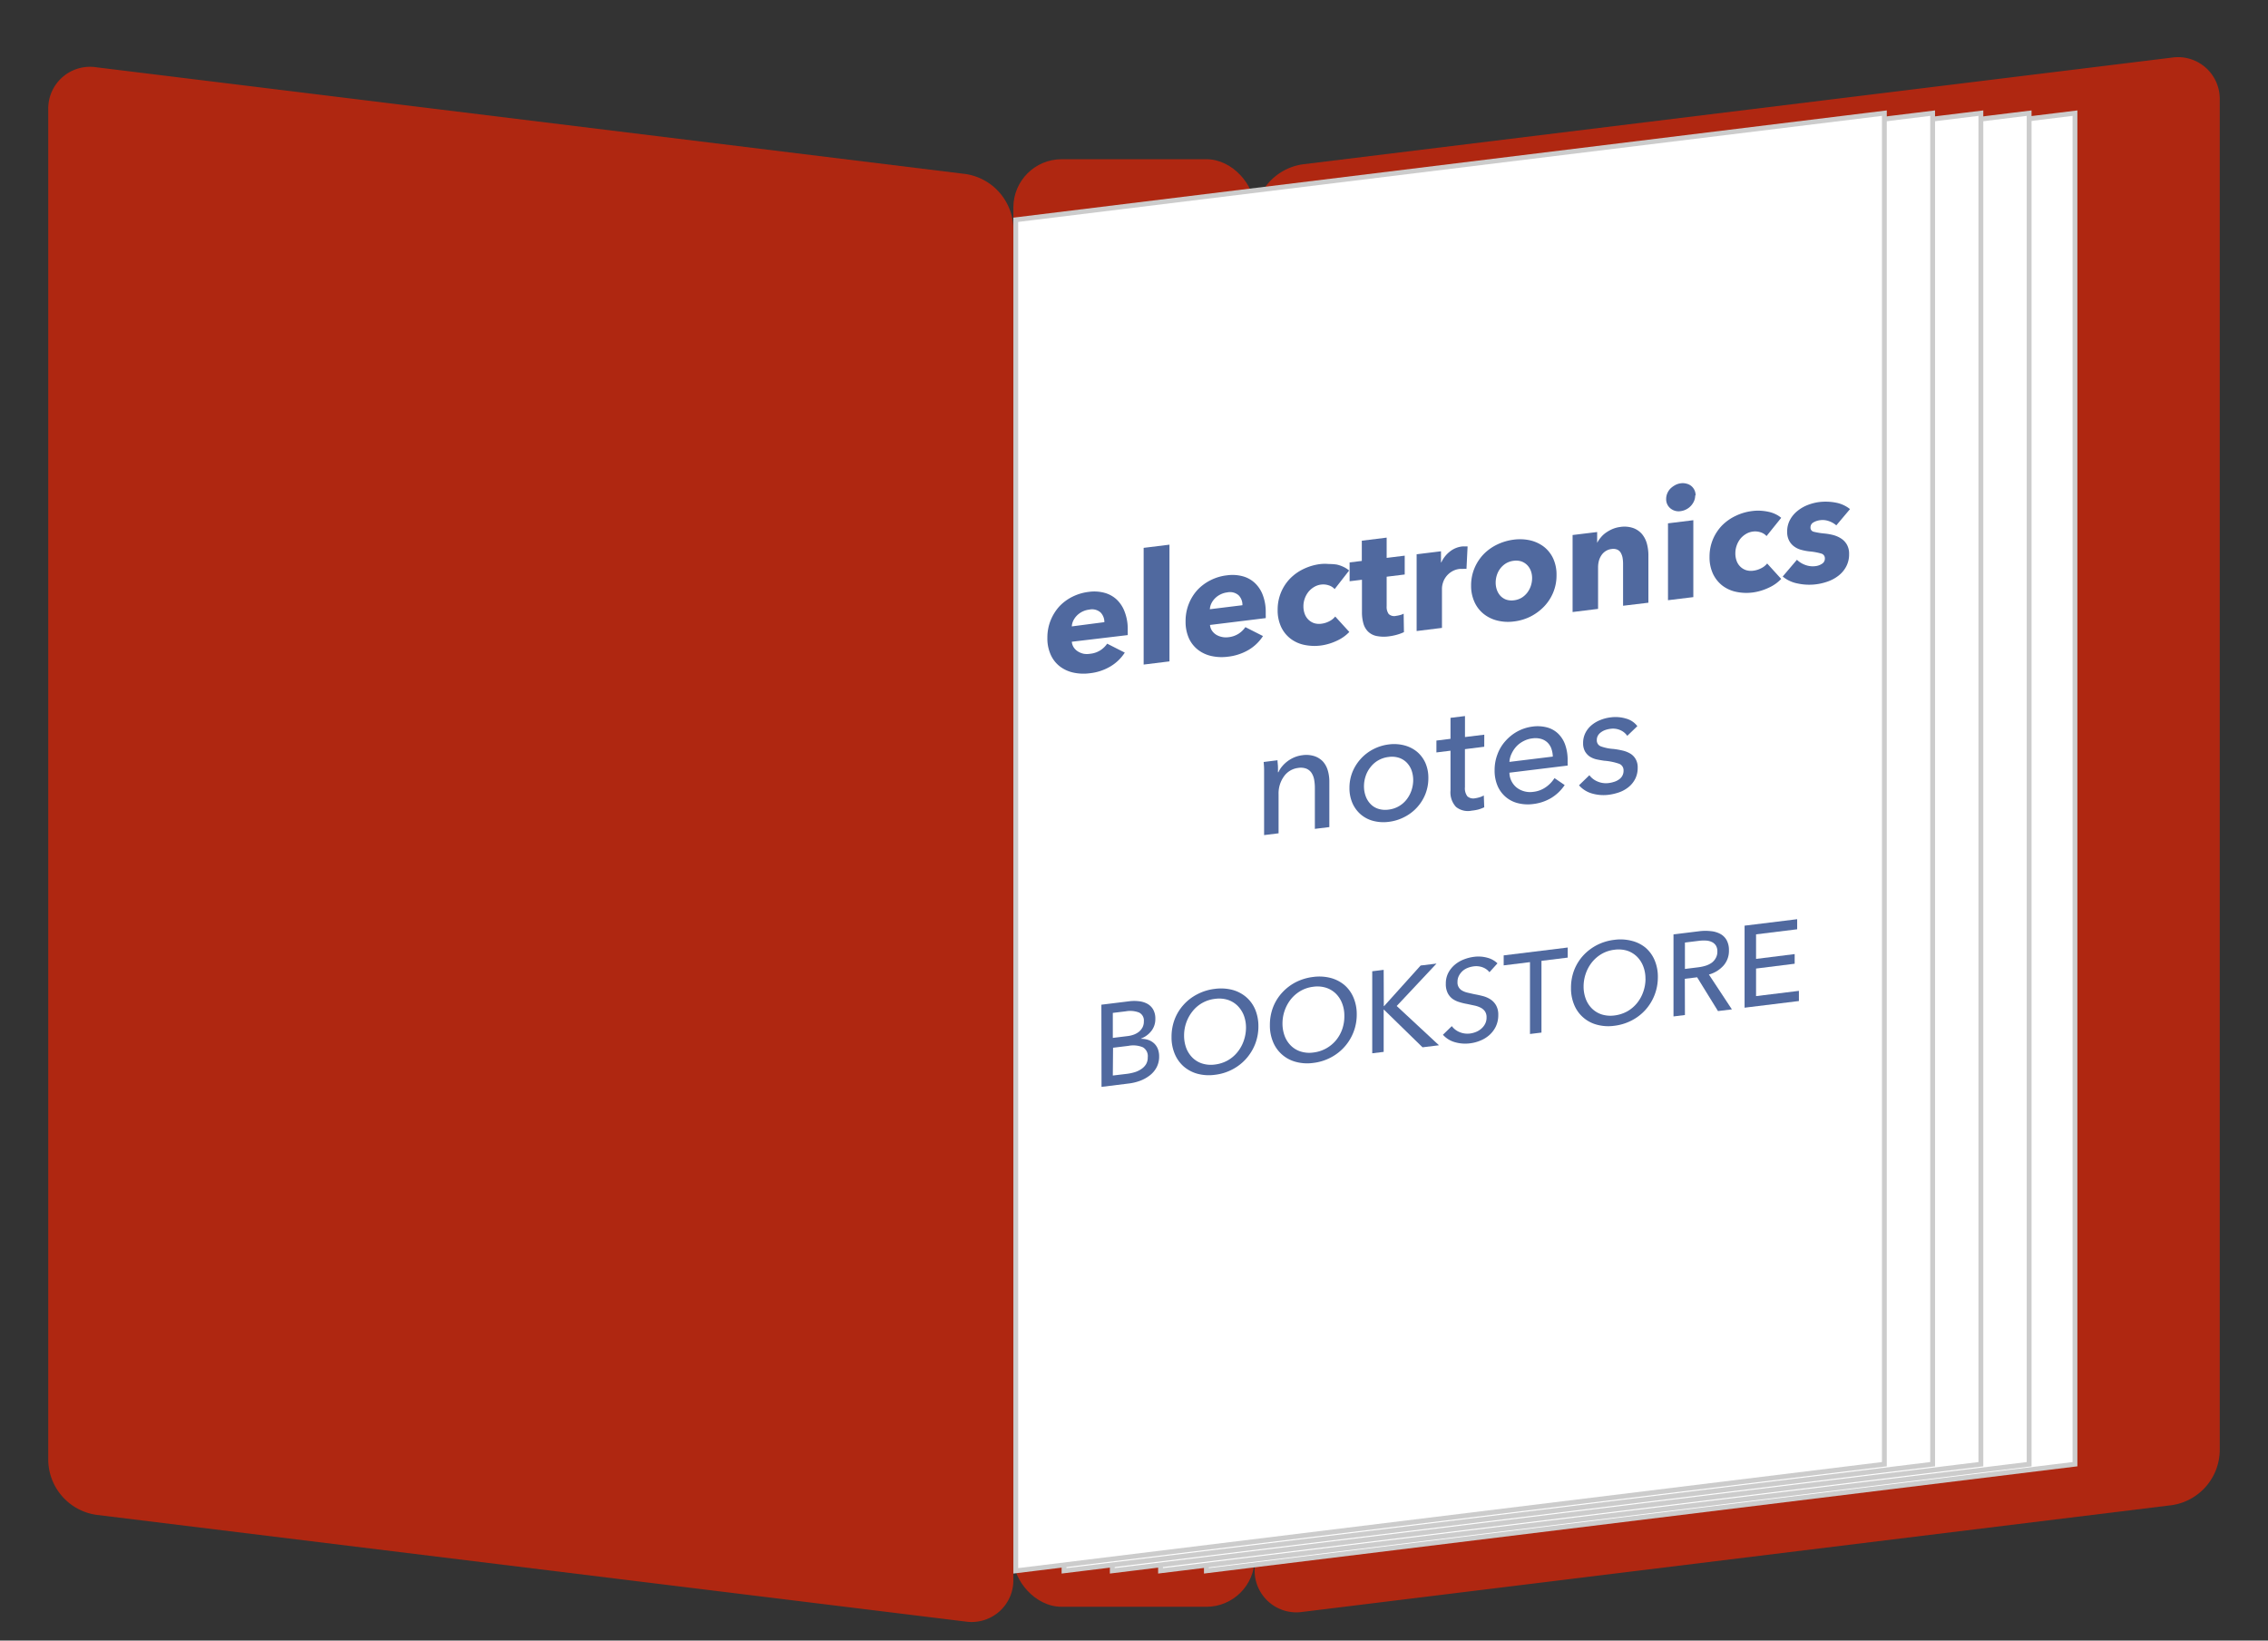 <svg xmlns="http://www.w3.org/2000/svg" viewBox="0 0 470 340" width="470" height="340"><rect x="0" y="0" width="470" height="340" fill="#333333" stroke="none"/><defs><style>.cls-1{fill:#af2711;}.cls-2{fill:#fff;stroke:#ccc;stroke-miterlimit:10;}.cls-3{fill:#50699f;}

   #page01 {
        animation-duration: 21s;
        animation-name: pageTurn1;
        animation-timing-function: ease-in-out;
        animation-iteration-count: 10;
        animation-fill-mode: none;
      }

      #page02 {
        animation-duration: 21s;
        animation-name: pageTurn2;
        animation-timing-function: ease-in-out;
        animation-iteration-count: 10;
        animation-fill-mode: forwards;
      }

      #page03 {
        animation-duration: 21s;
        animation-name: pageTurn3;
        animation-timing-function: ease-in-out;
        animation-iteration-count: 10;
        animation-fill-mode: forwards;
      } 

      #page04 {
        animation-duration: 21s;
        animation-name: pageTurn4;
        animation-timing-function: ease-in-out;
        animation-iteration-count: 10;
        animation-fill-mode: forwards;
      }

      #page05 {
        animation-duration: 21s;
        animation-name: pageTurn5;
        animation-timing-function: ease-in-out;
        animation-iteration-count: 10;
        animation-fill-mode: forwards;
      }

      @keyframes pageTurn1 {

        10% {
          transform: translateX(0) scale(1);
          filter: brightness(1);
        }
        
        15% { 
          transform: translateX(210px) scale(0,1);
          filter: brightness(1);
        }
        16% {
          filter: brightness(100);
        }

        20% {  
          transform: translateX(420px) scale(-1,1);  
          filter: brightness(100);
        }

        99% {
          transform: translateX(420px) scale(-1,1);  
          filter: brightness(100);
        }
      }

      @keyframes pageTurn2 {

        20% {
          transform: translateX(0) scale(1);
          filter: brightness(1);
        }
        
        25% { 
          transform: translateX(220px) scale(0,1);
          filter: brightness(1);
        }
        26% {
          filter: brightness(100);
        }

        30% {  
          transform: translateX(440px) scale(-1,1);  
          filter: brightness(100);
        }

        99% {
          transform: translateX(440px) scale(-1,1);  
          filter: brightness(100);
        }
      }



     @keyframes pageTurn3 {

        30% {
          transform: translateX(0) scale(1);
          filter: brightness(1);
        }
        
        35% { 
          transform: translateX(230px) scale(0,1);
          filter: brightness(1);
        }
        36% {
          filter: brightness(100);
        }

        40% {  
          transform: translateX(460px) scale(-1,1);  
          filter: brightness(100);
        }

        99% {
          transform: translateX(460px) scale(-1,1);  
          filter: brightness(100);
        }
      }

      @keyframes pageTurn4 {

        40% {
          transform: translateX(0) scale(1);
          filter: brightness(1);
        }
        
        45% { 
          transform: translateX(240px) scale(0,1);
          filter: brightness(1);
        }
        46% {
          filter: brightness(100);
        }

        50% {  
          transform: translateX(480px) scale(-1,1);  
          filter: brightness(100);
        }

        99% {
          transform: translateX(480px) scale(-1,1);  
          filter: brightness(100);
        }
      }

      @keyframes pageTurn5 {

        50% {
          transform: translateX(0) scale(1);
          filter: brightness(1);
        }
        
        55% { 
          transform: translateX(250px) scale(0,1);
          filter: brightness(1);
        }
        56% {
          filter: brightness(100);
        }

        60% {  
          transform: translateX(500px) scale(-1,1);  
          filter: brightness(100);
        }

        99% {
          transform: translateX(500px) scale(-1,1);  
          filter: brightness(100);
        }
      }</style></defs><g id="Book_cover" data-name="Book cover"><path class="cls-1" d="M260,325.28a8.65,8.65,0,0,0,9.93,8.78l180.14-22.12A11.63,11.63,0,0,0,460,300.72v-280a8.65,8.65,0,0,0-9.93-8.78L269.93,34.06A11.63,11.63,0,0,0,260,45.28Z"/><path class="cls-1" d="M10,302.72a11.63,11.63,0,0,0,9.93,11.22l180.14,22.12a8.65,8.65,0,0,0,9.93-8.78v-280a11.63,11.63,0,0,0-9.93-11.22L19.93,13.94A8.65,8.65,0,0,0,10,22.72Z"/><rect class="cls-1" x="210" y="33" width="50" height="300" rx="10"/></g><g id="Pages"><g id="page05"><polygon id="page" class="cls-2" points="250 325.55 430 303.45 430 23.45 250 45.55 250 325.55"/><path d="M289.67,139.18l-2.77.34V122.13l-6.35.78v-2.44l15.48-1.9V121l-6.36.78Z"/><path d="M308.24,130.15v.45a3.4,3.4,0,0,1,0,.45l-10.56,1.3a3.67,3.67,0,0,0,.38,1.52,3.62,3.62,0,0,0,2.3,1.85,4.24,4.24,0,0,0,1.64.1,4.93,4.93,0,0,0,2.32-.87,5.74,5.74,0,0,0,1.54-1.62l1.85,1.26a7.86,7.86,0,0,1-2.51,2.38A8.07,8.07,0,0,1,302,138a7.17,7.17,0,0,1-2.8-.16,5.58,5.58,0,0,1-2.22-1.14,5.49,5.49,0,0,1-1.45-2,6.81,6.81,0,0,1-.53-2.79,8.25,8.25,0,0,1,.51-2.91,7.66,7.66,0,0,1,1.45-2.4,8,8,0,0,1,2.19-1.71,7.72,7.72,0,0,1,2.72-.85,6.77,6.77,0,0,1,2.65.15,4.6,4.6,0,0,1,2,1.12,5.27,5.27,0,0,1,1.28,2A8.08,8.08,0,0,1,308.24,130.15Zm-2.69-.73a4.72,4.72,0,0,0-.27-1.44,2.67,2.67,0,0,0-.7-1.1,2.75,2.75,0,0,0-1.14-.66,4,4,0,0,0-1.61-.1,4.67,4.67,0,0,0-1.59.49,4.94,4.94,0,0,0-1.28,1,4.72,4.72,0,0,0-.9,1.3,4.24,4.24,0,0,0-.41,1.52Z"/><path d="M319.05,125.66a3,3,0,0,0-1.26-1,3.42,3.42,0,0,0-1.82-.24,4.88,4.88,0,0,0-.9.21,3.35,3.35,0,0,0-.8.41,2.12,2.12,0,0,0-.56.6,1.56,1.56,0,0,0-.21.82,1.15,1.15,0,0,0,.76,1.16,8.39,8.39,0,0,0,2.27.46,12.56,12.56,0,0,1,1.76.32,4.75,4.75,0,0,1,1.41.59,2.7,2.7,0,0,1,.94,1,3,3,0,0,1,.34,1.47,4.4,4.4,0,0,1-.45,2.05,4.62,4.62,0,0,1-1.19,1.47,5.39,5.39,0,0,1-1.69.95,8.89,8.89,0,0,1-2,.47,7.37,7.37,0,0,1-3-.23,4.8,4.8,0,0,1-2.39-1.5l1.87-1.82a3.58,3.58,0,0,0,1.47,1.13,3.85,3.85,0,0,0,2.06.28,5.06,5.06,0,0,0,1-.21,3.33,3.33,0,0,0,.84-.43,2.1,2.1,0,0,0,.6-.66,1.88,1.88,0,0,0,.22-.95,1.26,1.26,0,0,0-.88-1.27,11.07,11.07,0,0,0-2.59-.52,11.09,11.09,0,0,1-1.36-.24,4,4,0,0,1-1.24-.5,2.73,2.73,0,0,1-.91-.94A2.86,2.86,0,0,1,311,127a4,4,0,0,1,.43-1.89,4.56,4.56,0,0,1,1.14-1.4,5.66,5.66,0,0,1,1.59-.92,8,8,0,0,1,1.85-.47,6.91,6.91,0,0,1,2.76.22,3.94,3.94,0,0,1,2.06,1.38Z"/><path d="M330.81,123l-3.53.43v6.9a2.37,2.37,0,0,0,.45,1.66,1.6,1.6,0,0,0,1.42.34,5.11,5.11,0,0,0,.79-.17,3.68,3.68,0,0,0,.75-.32l.09,2.14a8.52,8.52,0,0,1-1,.4,7.6,7.6,0,0,1-1.19.24,3.45,3.45,0,0,1-2.87-.68,3.88,3.88,0,0,1-1-3v-7.2l-2.54.32v-2.16l2.54-.31V117.8l2.61-.32v3.81l3.53-.43Z"/><path d="M336.6,115.36a1.78,1.78,0,0,1-.51,1.26,2,2,0,0,1-1.24.63,1.49,1.49,0,0,1-1.22-.34,1.43,1.43,0,0,1-.5-1.13,1.88,1.88,0,0,1,.5-1.28,2,2,0,0,1,1.22-.64,1.59,1.59,0,0,1,1.24.34A1.44,1.44,0,0,1,336.6,115.36Zm-.42,18.11-2.63.32V120.52l2.63-.32Z"/><path d="M343.15,119.34c0,.33.07.71.09,1.12s0,.77,0,1.05h.08a4.49,4.49,0,0,1,.69-1.08,5.86,5.86,0,0,1,1-.93,5.69,5.69,0,0,1,1.23-.7,5.27,5.27,0,0,1,1.4-.37,5,5,0,0,1,2.21.16,3.78,3.78,0,0,1,1.54,1,3.91,3.91,0,0,1,.91,1.59,6.81,6.81,0,0,1,.3,2.07v8.23l-2.63.32v-7.36a9.28,9.28,0,0,0-.13-1.53,3.54,3.54,0,0,0-.46-1.23,2.16,2.16,0,0,0-.93-.78,2.85,2.85,0,0,0-1.51-.15,3.69,3.69,0,0,0-2.56,1.5,5.35,5.35,0,0,0-1,3.3v7.06l-2.64.32V122.49c0-.36,0-.81,0-1.37s-.05-1.05-.09-1.48Z"/><path d="M358.1,133a5.39,5.39,0,0,0,2.17,1.3,5.93,5.93,0,0,0,2.68.26,6.13,6.13,0,0,0,2.21-.64,4.33,4.33,0,0,0,1.44-1.22,4.51,4.51,0,0,0,.79-1.65,8.29,8.29,0,0,0,.23-2v-1.71h-.05a5.55,5.55,0,0,1-2,1.95,6.84,6.84,0,0,1-2.69.92,6.75,6.75,0,0,1-2.76-.19,5.3,5.3,0,0,1-2.11-1.2,5.38,5.38,0,0,1-1.34-2,7,7,0,0,1-.48-2.62,8,8,0,0,1,.48-2.75,7.65,7.65,0,0,1,1.34-2.36,7.4,7.4,0,0,1,2.1-1.74,7.17,7.17,0,0,1,2.75-.88,5.78,5.78,0,0,1,2.72.28,3.89,3.89,0,0,1,2.06,1.62h.06v-2.13l2.55-.31v12.6a11.09,11.09,0,0,1-.37,2.83,7,7,0,0,1-1.23,2.51,7.26,7.26,0,0,1-2.27,1.91,9.27,9.27,0,0,1-3.47,1,9.51,9.51,0,0,1-3.48-.2,7.46,7.46,0,0,1-3-1.41Zm.79-9.14a5.15,5.15,0,0,0,.29,1.73,3.63,3.63,0,0,0,2.26,2.24,4,4,0,0,0,1.86.17,5,5,0,0,0,1.85-.59,5.51,5.51,0,0,0,1.44-1.17,5.37,5.37,0,0,0,.91-1.6,5.61,5.61,0,0,0,.32-1.87,4.79,4.79,0,0,0-.32-1.76,4,4,0,0,0-.93-1.37,3.74,3.74,0,0,0-1.43-.84,4,4,0,0,0-1.84-.15,4.74,4.74,0,0,0-1.86.6,5.28,5.28,0,0,0-1.39,1.18,5.12,5.12,0,0,0-.87,1.59A6,6,0,0,0,358.89,123.9Z"/><path d="M394.9,121.58l4.53,4.12-3.67.45-2.46-2.3a10.33,10.33,0,0,1-2.53,2.5,8,8,0,0,1-3.49,1.21,8.39,8.39,0,0,1-2.46-.06,5.26,5.26,0,0,1-2.06-.83,4.23,4.23,0,0,1-1.4-1.59,5,5,0,0,1-.52-2.36,5.42,5.42,0,0,1,.38-2,6.73,6.73,0,0,1,1-1.7,8,8,0,0,1,1.44-1.41,14.74,14.74,0,0,1,1.66-1.13,9.08,9.08,0,0,1-1.63-1.89,4.26,4.26,0,0,1-.67-2.36,5.14,5.14,0,0,1,.44-2.16,5.22,5.22,0,0,1,1.17-1.64,5.85,5.85,0,0,1,1.7-1.1,6.83,6.83,0,0,1,2-.54,6.09,6.09,0,0,1,2,.05,4.2,4.2,0,0,1,1.62.68,3.69,3.69,0,0,1,1.12,1.32,4.28,4.28,0,0,1,.42,2,4.62,4.62,0,0,1-.35,1.8,6.18,6.18,0,0,1-.94,1.55,8.48,8.48,0,0,1-1.36,1.31,14.75,14.75,0,0,1-1.61,1.1l3.95,3.57,2.49-4.51,3.08-.37Zm-8.07-3.6a8,8,0,0,0-2.32,1.83,3.78,3.78,0,0,0-.87,2.54,3,3,0,0,0,.31,1.39,2.83,2.83,0,0,0,.82,1,3.15,3.15,0,0,0,1.19.54,4,4,0,0,0,1.38.07,4.85,4.85,0,0,0,2.4-.93,7.33,7.33,0,0,0,1.8-2.08Zm4.06-6.83a2.13,2.13,0,0,0-2.53-2.2,3,3,0,0,0-1.9,1,2.83,2.83,0,0,0-.75,2,2.48,2.48,0,0,0,.18.93,5.28,5.28,0,0,0,.46.88,4.88,4.88,0,0,0,.63.78c.23.23.46.44.68.62.41-.24.81-.49,1.2-.77a5.64,5.64,0,0,0,1-.91,4.37,4.37,0,0,0,.72-1.07A2.63,2.63,0,0,0,390.89,111.15Z"/><path d="M320.42,169l-2.77.34V152l-6.36.78V150.3l15.48-1.9v2.43l-6.35.79Z"/><path d="M339,160v.44a3.67,3.67,0,0,1,0,.46l-10.55,1.29a3.6,3.6,0,0,0,.38,1.53,3.41,3.41,0,0,0,.93,1.16,3.87,3.87,0,0,0,1.36.68,4.24,4.24,0,0,0,1.64.11,4.9,4.9,0,0,0,2.32-.88,5.48,5.48,0,0,0,1.54-1.62l1.85,1.26a8,8,0,0,1-2.5,2.39,8.45,8.45,0,0,1-3.21,1.06,7.38,7.38,0,0,1-2.8-.16,5.37,5.37,0,0,1-2.21-1.15,5.55,5.55,0,0,1-1.46-2,7.06,7.06,0,0,1-.53-2.8,8,8,0,0,1,.52-2.9,7.64,7.64,0,0,1,1.44-2.4,7.84,7.84,0,0,1,2.19-1.72,7.93,7.93,0,0,1,2.72-.85,6.82,6.82,0,0,1,2.66.15,4.74,4.74,0,0,1,2,1.13,5.28,5.28,0,0,1,1.27,2A8.1,8.1,0,0,1,339,160Zm-2.69-.74a4.72,4.72,0,0,0-.26-1.44,2.92,2.92,0,0,0-.7-1.1,2.78,2.78,0,0,0-1.15-.66,3.82,3.82,0,0,0-1.61-.09,4.35,4.35,0,0,0-1.58.49,4.59,4.59,0,0,0-1.29.95,5.39,5.39,0,0,0-.9,1.3,4.28,4.28,0,0,0-.4,1.52Z"/><path d="M349.79,155.48a2.93,2.93,0,0,0-1.26-1,3.42,3.42,0,0,0-1.82-.24,4.88,4.88,0,0,0-.9.21,3.08,3.08,0,0,0-.79.4,2,2,0,0,0-.56.6,1.6,1.6,0,0,0-.21.83,1.14,1.14,0,0,0,.75,1.15,8.82,8.82,0,0,0,2.27.47,12.59,12.59,0,0,1,1.76.31,4.71,4.71,0,0,1,1.42.6,2.87,2.87,0,0,1,.94,1,3,3,0,0,1,.33,1.47,4.38,4.38,0,0,1-.45,2,4.5,4.5,0,0,1-1.19,1.48,5.82,5.82,0,0,1-1.69,1,8.87,8.87,0,0,1-2,.46,7.32,7.32,0,0,1-2.95-.22,5,5,0,0,1-2.4-1.5l1.88-1.83a3.56,3.56,0,0,0,1.47,1.14,3.82,3.82,0,0,0,2.06.28,5.15,5.15,0,0,0,1-.22,3,3,0,0,0,.84-.42,2,2,0,0,0,.6-.67,1.86,1.86,0,0,0,.23-.95,1.27,1.27,0,0,0-.88-1.26,10.68,10.68,0,0,0-2.59-.52c-.45-.06-.9-.14-1.36-.24a3.74,3.74,0,0,1-1.25-.51,2.65,2.65,0,0,1-.91-.94,2.93,2.93,0,0,1-.35-1.51,3.92,3.92,0,0,1,.44-1.88,4.29,4.29,0,0,1,1.13-1.4,5.89,5.89,0,0,1,1.6-.93,7.75,7.75,0,0,1,1.84-.46,6.54,6.54,0,0,1,2.76.22,3.83,3.83,0,0,1,2.06,1.37Z"/><path d="M361.55,152.84l-3.53.43v6.9a2.39,2.39,0,0,0,.45,1.66,1.65,1.65,0,0,0,1.43.34,4.32,4.32,0,0,0,.78-.18,3.47,3.47,0,0,0,.76-.32l.08,2.15a7.17,7.17,0,0,1-1,.39,7.6,7.6,0,0,1-1.19.24,3.41,3.41,0,0,1-2.87-.68,3.89,3.89,0,0,1-1-3v-7.2l-2.55.31v-2.15l2.55-.32v-3.81l2.6-.31v3.8l3.53-.43Z"/><path d="M274.09,205.83l10.36-1.27V207l-13.13,1.61V188.81L284,187.25v2.43l-9.94,1.22v5.94l9.35-1.15v2.38l-9.35,1.15Z"/><path d="M298.51,203.3a5.86,5.86,0,0,1-2,2,6.87,6.87,0,0,1-2.71,1A6.59,6.59,0,0,1,291,206a5.28,5.28,0,0,1-2.1-1.24,5.74,5.74,0,0,1-1.34-2.08,7.3,7.3,0,0,1-.48-2.68,8.18,8.18,0,0,1,.48-2.79,7.73,7.73,0,0,1,1.36-2.39,7.31,7.31,0,0,1,2.11-1.75,7.48,7.48,0,0,1,2.72-.86,5.59,5.59,0,0,1,2.87.33,4.24,4.24,0,0,1,1.91,1.52h.09V192l2.55-.31v20l-2.64.33V203.3Zm-8.65-3.61a5.41,5.41,0,0,0,.28,1.76,3.78,3.78,0,0,0,.84,1.44,3.62,3.62,0,0,0,1.37.91,4,4,0,0,0,1.9.17,4.62,4.62,0,0,0,1.84-.62,5.35,5.35,0,0,0,1.41-1.22,5.6,5.6,0,0,0,.91-1.64,5.68,5.68,0,0,0,.32-1.86,5,5,0,0,0-.32-1.78,4.16,4.16,0,0,0-.91-1.43,3.57,3.57,0,0,0-1.41-.89,4.11,4.11,0,0,0-1.84-.17,4.69,4.69,0,0,0-1.9.63,4.9,4.9,0,0,0-1.37,1.23,5.05,5.05,0,0,0-.84,1.65A6,6,0,0,0,289.86,199.69Z"/><path d="M315.08,203.26c0-.33-.06-.71-.08-1.13s0-.76,0-1h-.05a5.11,5.11,0,0,1-1.7,2,5.47,5.47,0,0,1-2.64,1.07,5.32,5.32,0,0,1-2.23-.15,3.51,3.51,0,0,1-1.54-1,4.41,4.41,0,0,1-.9-1.62,7,7,0,0,1-.29-2.06v-8.23l2.63-.33v7.34a8.42,8.42,0,0,0,.13,1.54,3.27,3.27,0,0,0,.46,1.24,2.09,2.09,0,0,0,.92.79,3,3,0,0,0,1.52.15,3.63,3.63,0,0,0,2.57-1.51,5.3,5.3,0,0,0,1-3.3v-7l2.63-.33v10.42c0,.35,0,.81,0,1.37s.05,1.05.09,1.47Z"/><path d="M325.11,184a1.73,1.73,0,0,1-.52,1.26,2,2,0,0,1-1.23.63,1.49,1.49,0,0,1-1.22-.34,1.38,1.38,0,0,1-.5-1.13,1.83,1.83,0,0,1,.5-1.28,2,2,0,0,1,1.22-.64,1.59,1.59,0,0,1,1.23.34A1.42,1.42,0,0,1,325.11,184Zm-.42,18.11-2.63.32V189.13l2.63-.32Z"/><path d="M331.91,207.91l-2.63.32v-20l2.58-.31V190h.08a6,6,0,0,1,1.88-2,6.47,6.47,0,0,1,2.9-1,6.11,6.11,0,0,1,2.69.2,5.26,5.26,0,0,1,2.1,1.22,5.86,5.86,0,0,1,1.35,2.06,7.21,7.21,0,0,1,.48,2.67,8.3,8.3,0,0,1-.48,2.81,7.82,7.82,0,0,1-1.34,2.4,7.56,7.56,0,0,1-2.09,1.76,7.39,7.39,0,0,1-2.77.88,5.72,5.72,0,0,1-2.68-.28,4,4,0,0,1-2-1.5h-.09Zm8.74-14.45a5.64,5.64,0,0,0-.28-1.76,4,4,0,0,0-.84-1.44,3.43,3.43,0,0,0-1.39-.89,4.11,4.11,0,0,0-1.92-.16,4.57,4.57,0,0,0-1.83.62,5.08,5.08,0,0,0-1.41,1.24,5.77,5.77,0,0,0-1.24,3.51,4.81,4.81,0,0,0,.33,1.78,3.86,3.86,0,0,0,.91,1.41,3.79,3.79,0,0,0,1.41.88,3.94,3.94,0,0,0,1.83.16,4.55,4.55,0,0,0,1.92-.64,5.05,5.05,0,0,0,1.39-1.25,5.42,5.42,0,0,0,.84-1.64A6.33,6.33,0,0,0,340.65,193.46Z"/><path d="M351.22,185.93a5.12,5.12,0,0,1,2.62-1.07,4.51,4.51,0,0,1,2.42.32A3.46,3.46,0,0,1,358,187a5.69,5.69,0,0,1,1.88-2.21,5.77,5.77,0,0,1,2.63-1,4.75,4.75,0,0,1,2.21.16,3.76,3.76,0,0,1,1.54,1,4.13,4.13,0,0,1,.91,1.6,6.75,6.75,0,0,1,.3,2.06v8.23l-2.64.33v-7.37a7.34,7.34,0,0,0-.14-1.52,3.47,3.47,0,0,0-.47-1.23,2.21,2.21,0,0,0-.9-.79,2.66,2.66,0,0,0-1.43-.16,3.48,3.48,0,0,0-1.54.57,3.7,3.7,0,0,0-1.05,1.11,4.62,4.62,0,0,0-.58,1.43,6.4,6.4,0,0,0-.19,1.56v7.17l-2.63.32v-7.89a6.6,6.6,0,0,0-.14-1.41,2.54,2.54,0,0,0-.47-1,2,2,0,0,0-.87-.62,2.77,2.77,0,0,0-1.32-.11,3.47,3.47,0,0,0-2.42,1.49,5.43,5.43,0,0,0-1,3.3v7l-2.63.33V188.92c0-.36,0-.81,0-1.37s0-1.05-.08-1.47l2.49-.31c0,.33.07.71.09,1.13s0,.76,0,1h.09A5.23,5.23,0,0,1,351.22,185.93Z"/><path d="M384.27,188v.45a3.67,3.67,0,0,1,0,.46l-10.55,1.29a3.52,3.52,0,0,0,.38,1.52,3.35,3.35,0,0,0,.93,1.17,3.87,3.87,0,0,0,1.36.68,4.24,4.24,0,0,0,1.64.11,4.9,4.9,0,0,0,2.32-.88,5.48,5.48,0,0,0,1.54-1.62l1.85,1.26a8,8,0,0,1-2.5,2.39A8.51,8.51,0,0,1,378,195.9a7.38,7.38,0,0,1-2.8-.16,5.37,5.37,0,0,1-2.21-1.15,5.55,5.55,0,0,1-1.46-2,7.06,7.06,0,0,1-.53-2.8,8,8,0,0,1,.52-2.9,7.64,7.64,0,0,1,1.44-2.4,7.84,7.84,0,0,1,2.19-1.72,7.93,7.93,0,0,1,2.72-.85,6.76,6.76,0,0,1,2.65.15,4.71,4.71,0,0,1,2,1.13,5.28,5.28,0,0,1,1.27,2A8.08,8.08,0,0,1,384.27,188Zm-2.69-.73a4.72,4.72,0,0,0-.26-1.44,2.92,2.92,0,0,0-.7-1.1,2.78,2.78,0,0,0-1.15-.66,3.83,3.83,0,0,0-1.61-.09,4.53,4.53,0,0,0-1.58.48,4.82,4.82,0,0,0-1.29,1,5.12,5.12,0,0,0-.9,1.3,4.08,4.08,0,0,0-.4,1.52Z"/><path d="M390.29,180.75c0,.33.07.71.09,1.13s0,.76,0,1h.09a4.86,4.86,0,0,1,.68-1.08,5.93,5.93,0,0,1,1-.93,5.69,5.69,0,0,1,1.23-.7,5.56,5.56,0,0,1,1.4-.37A4.88,4.88,0,0,1,397,180a3.76,3.76,0,0,1,1.54,1,3.94,3.94,0,0,1,.91,1.6,6.75,6.75,0,0,1,.3,2.06v8.23l-2.64.32v-7.36a9.1,9.1,0,0,0-.12-1.52,3.51,3.51,0,0,0-.46-1.24,2.22,2.22,0,0,0-.93-.78,3,3,0,0,0-1.51-.15,3.65,3.65,0,0,0-2.56,1.51,5.31,5.31,0,0,0-1,3.3V194l-2.63.33V183.9c0-.35,0-.81,0-1.37s0-1.05-.08-1.47Z"/><path d="M410.7,180.4l-3.52.43v6.9a2.38,2.38,0,0,0,.44,1.66,1.63,1.63,0,0,0,1.43.34,5,5,0,0,0,.78-.17,3.55,3.55,0,0,0,.76-.32l.09,2.14a8.52,8.52,0,0,1-1.05.4,7.84,7.84,0,0,1-1.19.24,3.44,3.44,0,0,1-2.87-.68,3.88,3.88,0,0,1-1-3v-7.2l-2.55.32v-2.16l2.55-.31v-3.81l2.61-.32v3.81l3.52-.43Z"/></g><g id="page04"><polygon id="page-2" data-name="page" class="cls-2" points="240.5 325.55 420.5 303.45 420.5 23.45 240.5 45.55 240.5 325.55"/><path d="M269.34,177.37a10.35,10.35,0,0,1-7.56,4.51,10.66,10.66,0,0,1-4.18-.26,8.3,8.3,0,0,1-3.31-1.75,8.47,8.47,0,0,1-2.17-3,10.32,10.32,0,0,1-.78-4.11,11.51,11.51,0,0,1,.8-4.34,11.25,11.25,0,0,1,2.21-3.55,12.17,12.17,0,0,1,3.34-2.53A12.58,12.58,0,0,1,261.9,161a10.66,10.66,0,0,1,2-.05,9.31,9.31,0,0,1,2,.34,7.73,7.73,0,0,1,1.73.75,5.25,5.25,0,0,1,1.35,1.17l-2.19,1.95a4.6,4.6,0,0,0-2.05-1.42,6,6,0,0,0-2.87-.3,8.24,8.24,0,0,0-3.13,1,8.52,8.52,0,0,0-2.36,2,9,9,0,0,0-1.52,2.71,9.5,9.5,0,0,0-.53,3.14,8.87,8.87,0,0,0,.52,3.07,6.5,6.5,0,0,0,1.48,2.35,5.74,5.74,0,0,0,2.36,1.4,7.1,7.1,0,0,0,3.09.24,7.54,7.54,0,0,0,3.05-1,7,7,0,0,0,2.27-2.23Z"/><path d="M285.14,171.84a7.79,7.79,0,0,1-.55,2.9,7.91,7.91,0,0,1-1.51,2.41,8.41,8.41,0,0,1-2.29,1.74,8.26,8.26,0,0,1-2.82.86,7.17,7.17,0,0,1-2.83-.17,5.66,5.66,0,0,1-2.27-1.18,5.85,5.85,0,0,1-1.5-2,6.73,6.73,0,0,1-.54-2.76,7.61,7.61,0,0,1,.54-2.88,8.14,8.14,0,0,1,1.5-2.38,7.78,7.78,0,0,1,2.27-1.72,8.33,8.33,0,0,1,2.83-.87,7.51,7.51,0,0,1,2.82.17,6.12,6.12,0,0,1,2.29,1.16,5.56,5.56,0,0,1,1.51,2A6.63,6.63,0,0,1,285.14,171.84Zm-2.75.35a5.39,5.39,0,0,0-.29-1.77,4,4,0,0,0-.86-1.42,3.63,3.63,0,0,0-1.39-.88A4.19,4.19,0,0,0,278,168a4.64,4.64,0,0,0-1.89.62,4.69,4.69,0,0,0-1.39,1.22,5.25,5.25,0,0,0-.86,1.62,5.83,5.83,0,0,0-.3,1.85,5.16,5.16,0,0,0,.3,1.78,4,4,0,0,0,.86,1.43,3.3,3.3,0,0,0,1.39.89,4,4,0,0,0,1.89.16,4.84,4.84,0,0,0,1.9-.62,5,5,0,0,0,1.39-1.23,5.84,5.84,0,0,0,.86-1.64A6.18,6.18,0,0,0,282.39,172.19Z"/><path d="M291.15,164.5c0,.33.07.7.09,1.12s0,.77,0,1h.08a4.49,4.49,0,0,1,.69-1.08,5.89,5.89,0,0,1,1-.94,5.66,5.66,0,0,1,1.23-.69,5.27,5.27,0,0,1,1.4-.37,5,5,0,0,1,2.22.16,3.77,3.77,0,0,1,2.44,2.57,6.79,6.79,0,0,1,.3,2.06v8.24l-2.63.32v-7.36a9.18,9.18,0,0,0-.13-1.53,3.35,3.35,0,0,0-.46-1.23,2,2,0,0,0-.93-.78,2.75,2.75,0,0,0-1.51-.15,3.65,3.65,0,0,0-2.56,1.5,5.35,5.35,0,0,0-1,3.3v7.06l-2.64.32V167.64c0-.35,0-.81,0-1.36s-.05-1.05-.09-1.48Z"/><path d="M307.45,162.5c0,.33.07.7.08,1.12s0,.77,0,1h.09a4.16,4.16,0,0,1,.68-1.08,5.59,5.59,0,0,1,1-.94,5.27,5.27,0,0,1,1.23-.69,5.17,5.17,0,0,1,1.4-.37,4.9,4.9,0,0,1,2.21.16,3.76,3.76,0,0,1,1.54,1,4.13,4.13,0,0,1,.91,1.6,6.79,6.79,0,0,1,.29,2.06v8.24l-2.63.32v-7.37a9.18,9.18,0,0,0-.12-1.52,3.22,3.22,0,0,0-.47-1.23,2,2,0,0,0-.92-.78,2.77,2.77,0,0,0-1.51-.15,3.63,3.63,0,0,0-2.56,1.5,5.27,5.27,0,0,0-1,3.3v7.06l-2.63.32V165.64c0-.35,0-.81,0-1.36s0-1.05-.08-1.48Z"/><path d="M333.77,165.79v.45a3.4,3.4,0,0,1,0,.45L323.19,168a3.52,3.52,0,0,0,.37,1.53,3.56,3.56,0,0,0,.94,1.16,3.63,3.63,0,0,0,1.36.68,4.24,4.24,0,0,0,1.64.11,4.84,4.84,0,0,0,2.32-.88,5.57,5.57,0,0,0,1.54-1.61l1.85,1.25a7.8,7.8,0,0,1-2.51,2.39,8.24,8.24,0,0,1-3.2,1.06,7.38,7.38,0,0,1-2.8-.16,5.36,5.36,0,0,1-3.67-3.16,6.87,6.87,0,0,1-.53-2.79,8,8,0,0,1,.52-2.91,7.46,7.46,0,0,1,1.44-2.4,8,8,0,0,1,2.19-1.71,7.52,7.52,0,0,1,2.72-.85,6.77,6.77,0,0,1,2.65.15,4.6,4.6,0,0,1,2,1.12,5.18,5.18,0,0,1,1.28,2A8.14,8.14,0,0,1,333.77,165.79Zm-2.69-.74a4.91,4.91,0,0,0-.26-1.43,3,3,0,0,0-.7-1.11,2.77,2.77,0,0,0-1.15-.65,3.82,3.82,0,0,0-1.61-.1,4.9,4.9,0,0,0-2.87,1.44,5.12,5.12,0,0,0-.9,1.3,4.13,4.13,0,0,0-.4,1.52Z"/><path d="M346.71,161a2.68,2.68,0,0,0-1.26-.93,3.62,3.62,0,0,0-1.8-.21,4.51,4.51,0,0,0-1.83.61,5.13,5.13,0,0,0-1.36,1.22,5.39,5.39,0,0,0-.85,1.63,5.89,5.89,0,0,0-.3,1.86,5.2,5.2,0,0,0,.3,1.78,3.82,3.82,0,0,0,.85,1.42,3.47,3.47,0,0,0,1.37.89,4,4,0,0,0,1.85.16,4.62,4.62,0,0,0,1.84-.62,4.32,4.32,0,0,0,1.35-1.23l1.77,1.38a6.89,6.89,0,0,1-2.1,1.79,7.86,7.86,0,0,1-2.86.89,7.4,7.4,0,0,1-2.84-.15,5.71,5.71,0,0,1-2.25-1.14,5.42,5.42,0,0,1-1.5-2,6.79,6.79,0,0,1-.55-2.82,8,8,0,0,1,.53-2.92,7.71,7.71,0,0,1,3.74-4.1,8.4,8.4,0,0,1,2.82-.85,7.08,7.08,0,0,1,2.78.22,4.3,4.3,0,0,1,2.2,1.35Z"/><path d="M357.74,158.48l-3.53.43v6.9a2.37,2.37,0,0,0,.45,1.66,1.65,1.65,0,0,0,1.43.34,4.32,4.32,0,0,0,.78-.18,3.2,3.2,0,0,0,.75-.32l.09,2.15a7.17,7.17,0,0,1-1,.39,7.6,7.6,0,0,1-1.19.24,3.41,3.41,0,0,1-2.87-.68,3.89,3.89,0,0,1-1-3v-7.2l-2.55.31v-2.15l2.55-.32v-3.8l2.6-.32v3.8l3.53-.43Z"/><path d="M363.53,150.82a1.78,1.78,0,0,1-.51,1.27,2,2,0,0,1-1.24.63,1.53,1.53,0,0,1-1.22-.34,1.44,1.44,0,0,1-.5-1.13,1.86,1.86,0,0,1,.5-1.28,1.93,1.93,0,0,1,1.22-.64,1.54,1.54,0,0,1,1.24.34A1.42,1.42,0,0,1,363.53,150.82Zm-.42,18.11-2.63.33V156l2.63-.32Z"/><path d="M374,167.6l-2.86.35-5.4-12.61,2.91-.35,3.89,10h.06L376.47,154l2.8-.34Z"/><path d="M384.9,148.2a1.73,1.73,0,0,1-.52,1.26,1.94,1.94,0,0,1-1.23.63,1.49,1.49,0,0,1-1.22-.34,1.39,1.39,0,0,1-.51-1.13,1.84,1.84,0,0,1,.51-1.28,1.89,1.89,0,0,1,1.22-.63,1.55,1.55,0,0,1,1.23.33A1.42,1.42,0,0,1,384.9,148.2Zm-.42,18.11-2.63.32V153.36l2.63-.32Z"/><path d="M395.56,153.83l-3.52.44v6.89a2.43,2.43,0,0,0,.44,1.66,1.63,1.63,0,0,0,1.43.34,4.33,4.33,0,0,0,.79-.17,3.68,3.68,0,0,0,.75-.32l.09,2.14a8.52,8.52,0,0,1-1.05.4,7.84,7.84,0,0,1-1.19.24,3.45,3.45,0,0,1-2.87-.68,3.88,3.88,0,0,1-1-3v-7.2l-2.55.32v-2.16l2.55-.31v-3.81l2.61-.32v3.81l3.52-.43Z"/><path d="M403.32,161.14h.06l3.67-10.86,2.79-.35-6.44,17.2a11.81,11.81,0,0,1-.72,1.59,5.24,5.24,0,0,1-.93,1.23,4.61,4.61,0,0,1-1.24.87,5.41,5.41,0,0,1-1.7.46,7.91,7.91,0,0,1-.85.06,6.55,6.55,0,0,1-.88,0l.25-2.36a3.64,3.64,0,0,0,1.31.06,2.17,2.17,0,0,0,1.54-.76,6.42,6.42,0,0,0,.93-1.75l.84-2.32-5.69-12.57,2.94-.36Z"/></g><g id="page03"><polygon id="page-3" data-name="page" class="cls-2" points="230.5 325.55 410.5 303.45 410.5 23.45 230.5 45.55 230.5 325.55"/><path d="M254.19,181.08l-3.52.43,9.83-23.86,2.88-.36,9.72,21.47-3.58.44-2.3-5.29-10.76,1.32Zm3.39-8.77,8.48-1-4.22-10.11Z"/><path d="M278.58,162.92c0,.37.07.8.09,1.28s0,.88,0,1.2l.1,0a5.29,5.29,0,0,1,.78-1.23,7.26,7.26,0,0,1,1.14-1.07,6.91,6.91,0,0,1,1.41-.79,6.19,6.19,0,0,1,1.6-.42,5.71,5.71,0,0,1,2.53.18,4.4,4.4,0,0,1,1.76,1.12,4.6,4.6,0,0,1,1,1.82,8.06,8.06,0,0,1,.33,2.36v9.41l-3,.37v-8.42a9.58,9.58,0,0,0-.14-1.74,3.77,3.77,0,0,0-.53-1.41,2.41,2.41,0,0,0-1-.89,3.24,3.24,0,0,0-1.73-.18,4.2,4.2,0,0,0-2.93,1.72,6.06,6.06,0,0,0-1.14,3.77v8.07l-3,.37V166.51c0-.4,0-.92,0-1.56s-.05-1.2-.09-1.68Z"/><path d="M301.9,162.52l-4,.49v7.88a2.72,2.72,0,0,0,.51,1.9,1.88,1.88,0,0,0,1.64.39,4.84,4.84,0,0,0,.89-.2,4.3,4.3,0,0,0,.87-.37l.09,2.45a6.51,6.51,0,0,1-1.2.45,7.63,7.63,0,0,1-1.36.28A3.9,3.9,0,0,1,296,175a4.42,4.42,0,0,1-1.13-3.41v-8.22l-2.92.35v-2.46l2.92-.36v-4.35l3-.36v4.35l4-.5Z"/><path d="M319.18,165.39v.51a4.36,4.36,0,0,1,0,.51l-12.06,1.49a4.06,4.06,0,0,0,.43,1.74,4,4,0,0,0,1.07,1.33,4.28,4.28,0,0,0,1.55.78,4.88,4.88,0,0,0,1.88.12,5.67,5.67,0,0,0,2.65-1,6.54,6.54,0,0,0,1.76-1.85l2.11,1.44a9,9,0,0,1-2.86,2.72,9.26,9.26,0,0,1-3.66,1.21,8.23,8.23,0,0,1-3.2-.18,6.28,6.28,0,0,1-2.53-1.3,6.37,6.37,0,0,1-1.67-2.31,8,8,0,0,1-.6-3.19,9.18,9.18,0,0,1,.59-3.32,8.58,8.58,0,0,1,1.65-2.75,9,9,0,0,1,2.5-2,8.77,8.77,0,0,1,3.11-1,7.92,7.92,0,0,1,3,.17,5.36,5.36,0,0,1,2.31,1.29,5.94,5.94,0,0,1,1.46,2.3A9.34,9.34,0,0,1,319.18,165.39Zm-3.07-.84a5.43,5.43,0,0,0-.3-1.65,3.28,3.28,0,0,0-.8-1.26,3.2,3.2,0,0,0-1.31-.75,4.56,4.56,0,0,0-1.84-.11,5.54,5.54,0,0,0-3.28,1.65,5.74,5.74,0,0,0-1,1.49,4.78,4.78,0,0,0-.46,1.74Z"/><path d="M326.06,157.09c.05.37.08.8.1,1.28s0,.88,0,1.2l.1,0a5.09,5.09,0,0,1,.78-1.23,6.84,6.84,0,0,1,1.14-1.07,6,6,0,0,1,1.41-.79,5.81,5.81,0,0,1,1.6-.42,5.65,5.65,0,0,1,2.52.18,4.42,4.42,0,0,1,1.76,1.11,4.59,4.59,0,0,1,1,1.83,7.69,7.69,0,0,1,.34,2.36v9.41l-3,.36v-8.41a10.57,10.57,0,0,0-.14-1.74,3.7,3.7,0,0,0-.53-1.41,2.46,2.46,0,0,0-1.06-.9,3.3,3.3,0,0,0-1.72-.17,4.2,4.2,0,0,0-2.93,1.72,6.06,6.06,0,0,0-1.14,3.77v8.07l-3,.37V160.68q0-.6,0-1.56t-.09-1.68Z"/><path d="M344.69,154.8c0,.38.07.81.09,1.28s0,.88,0,1.2h.09a5.13,5.13,0,0,1,.79-1.23,6.75,6.75,0,0,1,1.13-1.07,6.51,6.51,0,0,1,1.41-.8,6.19,6.19,0,0,1,1.6-.42,5.56,5.56,0,0,1,2.53.19,4.28,4.28,0,0,1,1.76,1.11,4.6,4.6,0,0,1,1,1.82,8.06,8.06,0,0,1,.33,2.36v9.41l-3,.37v-8.42a9.56,9.56,0,0,0-.15-1.74,3.66,3.66,0,0,0-.53-1.41,2.35,2.35,0,0,0-1.05-.89,3.25,3.25,0,0,0-1.73-.17,4.17,4.17,0,0,0-2.93,1.72,6,6,0,0,0-1.13,3.77v8.06l-3,.37V158.4c0-.41,0-.93,0-1.57s-.06-1.2-.1-1.68Z"/><path d="M370,157a2.68,2.68,0,0,0-1-2.39,3.91,3.91,0,0,0-2.72-.48,6.52,6.52,0,0,0-2.42.8,7.18,7.18,0,0,0-1.9,1.49l-1.6-1.72a9.5,9.5,0,0,1,2.73-2,10.55,10.55,0,0,1,3.48-1,7.45,7.45,0,0,1,2.83.11,4.62,4.62,0,0,1,2,1,4.49,4.49,0,0,1,1.15,1.75,6.71,6.71,0,0,1,.38,2.29v6.62c0,.51,0,1,0,1.61a7.14,7.14,0,0,0,.18,1.37l-2.72.34a8.67,8.67,0,0,1-.26-2.15l-.1,0a6.72,6.72,0,0,1-5.08,3.18,7.89,7.89,0,0,1-1.88,0,4.73,4.73,0,0,1-1.77-.57A3.59,3.59,0,0,1,360,166a4,4,0,0,1-.53-2.15,4.32,4.32,0,0,1,.93-2.85,7,7,0,0,1,2.43-1.83,15.15,15.15,0,0,1,3.39-1.11c1.26-.26,2.53-.47,3.81-.62Zm-.73,2.68c-.75.09-1.52.22-2.32.38a11.64,11.64,0,0,0-2.18.66,4.8,4.8,0,0,0-1.62,1.06,2.23,2.23,0,0,0-.64,1.61,1.82,1.82,0,0,0,1,1.74,2.79,2.79,0,0,0,1,.28,6.06,6.06,0,0,0,1.12,0,4.74,4.74,0,0,0,3.25-1.66,5.18,5.18,0,0,0,1.13-3.33v-.8Z"/><path d="M386.13,153.55a3.25,3.25,0,0,0-1.44-1.18,3.86,3.86,0,0,0-2.08-.28,6.39,6.39,0,0,0-1,.24,3.41,3.41,0,0,0-.91.47,2.29,2.29,0,0,0-.64.68,1.8,1.8,0,0,0-.24.94,1.32,1.32,0,0,0,.86,1.32,9.56,9.56,0,0,0,2.6.53,14.43,14.43,0,0,1,2,.36,5.68,5.68,0,0,1,1.62.68,3.24,3.24,0,0,1,1.07,1.14,3.37,3.37,0,0,1,.39,1.68,5,5,0,0,1-.52,2.33,5.21,5.21,0,0,1-1.36,1.69,6.52,6.52,0,0,1-1.93,1.09,11.58,11.58,0,0,1-2.24.53,8.55,8.55,0,0,1-3.38-.26,5.65,5.65,0,0,1-2.74-1.71l2.15-2.09A4,4,0,0,0,380,163a4.49,4.49,0,0,0,2.35.32,6,6,0,0,0,1.11-.25,3.42,3.42,0,0,0,1-.49,2.35,2.35,0,0,0,.69-.75,2.17,2.17,0,0,0,.26-1.09,1.44,1.44,0,0,0-1-1.45,12.9,12.9,0,0,0-3-.59c-.51-.07-1-.16-1.55-.27a4.88,4.88,0,0,1-1.43-.58,3.33,3.33,0,0,1-1-1.07,3.43,3.43,0,0,1-.39-1.73,4.58,4.58,0,0,1,.49-2.16,5.06,5.06,0,0,1,1.3-1.6,6.42,6.42,0,0,1,1.82-1.05,8.61,8.61,0,0,1,2.11-.54,7.73,7.73,0,0,1,3.15.26,4.37,4.37,0,0,1,2.36,1.57Z"/></g><g id="page02"><polygon id="page-4" data-name="page" class="cls-2" points="220.5 325.55 400.5 303.45 400.5 23.45 220.5 45.55 220.5 325.55"/><path d="M249.33,157.37a10.64,10.64,0,0,1-3.05,3,11.48,11.48,0,0,1-8.7,1.29,8.19,8.19,0,0,1-3.3-1.75,8.28,8.28,0,0,1-2.17-3,10.4,10.4,0,0,1-.79-4.12,11.71,11.71,0,0,1,.8-4.34,11.37,11.37,0,0,1,2.21-3.55,12,12,0,0,1,3.35-2.52,12.38,12.38,0,0,1,4.2-1.28,10.66,10.66,0,0,1,2-.05,9.73,9.73,0,0,1,2,.34,7.22,7.22,0,0,1,1.74.76,5,5,0,0,1,1.34,1.16l-2.18,1.95a4.62,4.62,0,0,0-2.06-1.41,6,6,0,0,0-2.87-.31,8.14,8.14,0,0,0-3.12,1,8.56,8.56,0,0,0-2.37,2,8.93,8.93,0,0,0-1.51,2.72,9.4,9.4,0,0,0-.53,3.13,8.64,8.64,0,0,0,.52,3.07,6.37,6.37,0,0,0,1.48,2.35,5.83,5.83,0,0,0,2.35,1.41,7.32,7.32,0,0,0,3.1.23,7.43,7.43,0,0,0,3-1,7.14,7.14,0,0,0,2.27-2.24Z"/><path d="M264.42,151.93a7.79,7.79,0,0,1-.54,2.9,8,8,0,0,1-3.8,4.14,8.33,8.33,0,0,1-2.83.87,7.36,7.36,0,0,1-2.83-.17,5.63,5.63,0,0,1-3.76-3.22,6.64,6.64,0,0,1-.55-2.76,7.42,7.42,0,0,1,.55-2.88,7.79,7.79,0,0,1,1.5-2.39,8.2,8.2,0,0,1,5.09-2.58,7.17,7.17,0,0,1,2.83.17,5.87,5.87,0,0,1,2.28,1.16,5.64,5.64,0,0,1,1.52,2A6.68,6.68,0,0,1,264.42,151.93Zm-2.74.35a5.24,5.24,0,0,0-.3-1.78,3.86,3.86,0,0,0-.85-1.41,3.49,3.49,0,0,0-1.4-.88,4.14,4.14,0,0,0-1.89-.16,4.85,4.85,0,0,0-1.9.63,4.92,4.92,0,0,0-1.39,1.21,5.39,5.39,0,0,0-.85,1.63,5.83,5.83,0,0,0-.3,1.85,5.2,5.2,0,0,0,.3,1.78,4,4,0,0,0,.85,1.43,3.43,3.43,0,0,0,1.39.89,4.19,4.19,0,0,0,1.9.16,5,5,0,0,0,1.89-.62,4.77,4.77,0,0,0,1.4-1.24,5.44,5.44,0,0,0,.85-1.64A5.78,5.78,0,0,0,261.68,152.28Z"/><path d="M271.55,144.83a5.12,5.12,0,0,1,2.61-1.07,4.53,4.53,0,0,1,2.43.32,3.49,3.49,0,0,1,1.69,1.84,5.62,5.62,0,0,1,1.88-2.21,5.9,5.9,0,0,1,2.63-1,4.89,4.89,0,0,1,2.21.17,3.66,3.66,0,0,1,1.54,1,4.09,4.09,0,0,1,.91,1.59,6.82,6.82,0,0,1,.29,2.07v8.23l-2.63.32v-7.36a7.34,7.34,0,0,0-.14-1.52,3.4,3.4,0,0,0-.47-1.23,2.21,2.21,0,0,0-.9-.79,2.57,2.57,0,0,0-1.43-.16,3.21,3.21,0,0,0-1.54.57,3.7,3.7,0,0,0-1.05,1.11,4.9,4.9,0,0,0-.59,1.43,6.92,6.92,0,0,0-.18,1.56v7.17l-2.63.32v-7.9a6.73,6.73,0,0,0-.14-1.41,2.44,2.44,0,0,0-.48-1,2,2,0,0,0-.86-.63,2.92,2.92,0,0,0-1.32-.1,3.47,3.47,0,0,0-2.42,1.49,5.35,5.35,0,0,0-1,3.29v7.06l-2.63.32V147.82c0-.36,0-.81,0-1.37s0-1-.08-1.48l2.49-.3c0,.33.07.71.08,1.12s0,.77,0,1.05h.09A5.23,5.23,0,0,1,271.55,144.83Z"/><path d="M294.13,161.67l-2.63.32V142l2.57-.32v2.07h.09a5.79,5.79,0,0,1,1.88-2,6.55,6.55,0,0,1,2.89-1,6.45,6.45,0,0,1,2.7.2,5.29,5.29,0,0,1,2.09,1.23,5.66,5.66,0,0,1,1.36,2.06,7.41,7.41,0,0,1,.47,2.67,8.48,8.48,0,0,1-.47,2.8,8.21,8.21,0,0,1-1.34,2.41,7.43,7.43,0,0,1-2.1,1.75,7.35,7.35,0,0,1-2.76.89,5.71,5.71,0,0,1-2.68-.29,4.1,4.1,0,0,1-2-1.49h-.08Zm8.73-14.46a5.41,5.41,0,0,0-.28-1.76,3.74,3.74,0,0,0-.84-1.43,3.35,3.35,0,0,0-1.38-.9,4.26,4.26,0,0,0-1.92-.15,4.56,4.56,0,0,0-1.83.61,5.12,5.12,0,0,0-1.42,1.24,6,6,0,0,0-.91,1.65,5.68,5.68,0,0,0-.32,1.86,4.94,4.94,0,0,0,.32,1.78,4.17,4.17,0,0,0,.91,1.42,3.68,3.68,0,0,0,1.42.87,3.93,3.93,0,0,0,1.83.17,4.69,4.69,0,0,0,1.92-.64,5.15,5.15,0,0,0,2.22-2.89A6,6,0,0,0,302.86,147.21Z"/><path d="M322,144.86a7.6,7.6,0,0,1-.55,2.9,8,8,0,0,1-1.51,2.41,8.21,8.21,0,0,1-5.11,2.6,7.36,7.36,0,0,1-2.83-.17,5.57,5.57,0,0,1-3.76-3.22,6.57,6.57,0,0,1-.55-2.76,7.42,7.42,0,0,1,.55-2.88,7.79,7.79,0,0,1,1.49-2.38,7.92,7.92,0,0,1,2.27-1.72,8.11,8.11,0,0,1,2.83-.87,7.36,7.36,0,0,1,2.83.17,6.08,6.08,0,0,1,2.28,1.16,5.56,5.56,0,0,1,1.51,2A6.48,6.48,0,0,1,322,144.86Zm-2.75.35a5.23,5.23,0,0,0-.29-1.78,3.88,3.88,0,0,0-.86-1.41,3.45,3.45,0,0,0-1.39-.88,4.29,4.29,0,0,0-1.89-.16,4.84,4.84,0,0,0-3.29,1.85,5.25,5.25,0,0,0-.86,1.62,6.11,6.11,0,0,0-.29,1.85,5.4,5.4,0,0,0,.29,1.78,4.05,4.05,0,0,0,.86,1.43,3.37,3.37,0,0,0,1.39.89,4,4,0,0,0,1.9.16,4.79,4.79,0,0,0,1.89-.62,4.85,4.85,0,0,0,1.39-1.23,5.52,5.52,0,0,0,.86-1.65A5.77,5.77,0,0,0,319.24,145.21Z"/><path d="M327.31,137.6c0,.33.06.71.08,1.12s0,.77,0,1.05h.08a4.91,4.91,0,0,1,.69-1.08,6.26,6.26,0,0,1,1-.93,6,6,0,0,1,1.24-.7,5.45,5.45,0,0,1,1.4-.37,4.9,4.9,0,0,1,2.21.17,3.72,3.72,0,0,1,1.54,1,4.06,4.06,0,0,1,.91,1.6,7,7,0,0,1,.29,2.06v8.23l-2.63.32v-7.36a8.12,8.12,0,0,0-.13-1.52,3.17,3.17,0,0,0-.46-1.24,2.13,2.13,0,0,0-.92-.78,3,3,0,0,0-1.51-.15,3.69,3.69,0,0,0-2.57,1.51,5.31,5.31,0,0,0-1,3.3v7.05l-2.63.33V140.75c0-.36,0-.81,0-1.37s0-1-.08-1.47Z"/><path d="M352.93,141v.45a3.4,3.4,0,0,1,0,.45l-10.56,1.3a3.67,3.67,0,0,0,.38,1.52,3.44,3.44,0,0,0,.94,1.16,3.56,3.56,0,0,0,1.36.68,4,4,0,0,0,1.63.11,4.93,4.93,0,0,0,2.33-.87,5.74,5.74,0,0,0,1.54-1.62l1.85,1.26a8,8,0,0,1-2.51,2.38,8.23,8.23,0,0,1-3.21,1.06,7.2,7.2,0,0,1-2.8-.16,5.32,5.32,0,0,1-3.66-3.16,6.87,6.87,0,0,1-.53-2.79,8.25,8.25,0,0,1,.51-2.91,7.66,7.66,0,0,1,1.45-2.4,8,8,0,0,1,2.19-1.71,7.72,7.72,0,0,1,2.72-.85,6.77,6.77,0,0,1,2.65.15,4.6,4.6,0,0,1,2,1.12,5.3,5.3,0,0,1,1.28,2A8.18,8.18,0,0,1,352.93,141Zm-2.69-.73a4.72,4.72,0,0,0-.27-1.44,2.88,2.88,0,0,0-.7-1.11,2.81,2.81,0,0,0-1.15-.65,3.92,3.92,0,0,0-1.6-.1,4.67,4.67,0,0,0-1.59.49,5,5,0,0,0-2.18,2.26,4.24,4.24,0,0,0-.41,1.52Z"/><path d="M358.25,133.8c0,.33.06.71.08,1.13s0,.76,0,1h.08a4.91,4.91,0,0,1,.69-1.08,6.26,6.26,0,0,1,1-.93,6,6,0,0,1,1.24-.7,5.45,5.45,0,0,1,1.4-.37,4.9,4.9,0,0,1,2.21.17,3.72,3.72,0,0,1,1.54,1,4.13,4.13,0,0,1,.91,1.6,7.07,7.07,0,0,1,.29,2.06v8.23l-2.63.33v-7.37a8.12,8.12,0,0,0-.13-1.52,3.06,3.06,0,0,0-.46-1.23,2.09,2.09,0,0,0-.92-.79,3,3,0,0,0-1.51-.15,3.69,3.69,0,0,0-2.57,1.51,5.31,5.31,0,0,0-1,3.3v7l-2.63.33V137c0-.35,0-.81,0-1.37s0-1.05-.08-1.47Z"/><path d="M378,133.54l-3.53.43v6.9a2.37,2.37,0,0,0,.45,1.66,1.65,1.65,0,0,0,1.43.34,5.26,5.26,0,0,0,.78-.17,4.05,4.05,0,0,0,.76-.33l.08,2.15a7.17,7.17,0,0,1-1.05.39,7.61,7.61,0,0,1-1.19.25,3.45,3.45,0,0,1-2.87-.69,3.89,3.89,0,0,1-1-3v-7.2l-2.55.31v-2.15l2.55-.32v-3.8l2.6-.32v3.8l3.53-.43Z"/><path d="M387.14,133.61a2.93,2.93,0,0,0-1.26-1,3.42,3.42,0,0,0-1.82-.24,4.78,4.78,0,0,0-.89.21,3.15,3.15,0,0,0-.8.4,2.12,2.12,0,0,0-.56.6,1.6,1.6,0,0,0-.21.83,1.14,1.14,0,0,0,.75,1.15,8.82,8.82,0,0,0,2.27.47,12.49,12.49,0,0,1,1.77.31,4.76,4.76,0,0,1,1.41.6,2.78,2.78,0,0,1,.94,1,3,3,0,0,1,.34,1.47,4.38,4.38,0,0,1-.45,2,4.77,4.77,0,0,1-1.19,1.48,5.87,5.87,0,0,1-1.7,1,8.61,8.61,0,0,1-2,.46,7.32,7.32,0,0,1-2.95-.22,4.94,4.94,0,0,1-2.39-1.5l1.87-1.83a3.69,3.69,0,0,0,1.47,1.14,3.83,3.83,0,0,0,2.06.28,4.55,4.55,0,0,0,1-.22,3.3,3.3,0,0,0,.84-.42,2.13,2.13,0,0,0,.6-.67,1.86,1.86,0,0,0,.22-1,1.25,1.25,0,0,0-.88-1.26,10.57,10.57,0,0,0-2.59-.52c-.45-.06-.9-.14-1.36-.24a3.83,3.83,0,0,1-1.25-.51,2.73,2.73,0,0,1-.91-.94,2.94,2.94,0,0,1-.34-1.51,4,4,0,0,1,.43-1.88,4.56,4.56,0,0,1,1.13-1.4,5.89,5.89,0,0,1,1.6-.93,7.83,7.83,0,0,1,1.85-.46,6.51,6.51,0,0,1,2.75.22,3.8,3.8,0,0,1,2.06,1.37Z"/></g><g id="page01"><polygon id="page-5" data-name="page" class="cls-2" points="210.5 325.55 390.5 303.45 390.5 23.45 210.5 45.55 210.5 325.55"/><path class="cls-3" d="M233.7,130.36V131a6.13,6.13,0,0,1,0,.62L222.11,133a2.59,2.59,0,0,0,.4,1.17,2.79,2.79,0,0,0,.87.84,3.75,3.75,0,0,0,1.18.48,4.12,4.12,0,0,0,1.36,0,4.8,4.8,0,0,0,2.11-.72,5,5,0,0,0,1.41-1.37l3.65,1.85a9,9,0,0,1-3,2.88,10.56,10.56,0,0,1-4.27,1.4,9.84,9.84,0,0,1-3.4-.14,7.06,7.06,0,0,1-2.8-1.29,6.3,6.3,0,0,1-1.88-2.41,8.18,8.18,0,0,1-.69-3.5,9.5,9.5,0,0,1,.67-3.61,9.8,9.8,0,0,1,1.82-2.92,9.66,9.66,0,0,1,2.72-2,10.26,10.26,0,0,1,3.4-1,8.17,8.17,0,0,1,3.23.2,6,6,0,0,1,2.53,1.4,6.68,6.68,0,0,1,1.64,2.52A9.74,9.74,0,0,1,233.7,130.36Zm-4.84-1.42a2.83,2.83,0,0,0-.78-2,2.67,2.67,0,0,0-2.35-.6,4.3,4.3,0,0,0-2.53,1.2,4,4,0,0,0-.77,1.07,3.16,3.16,0,0,0-.32,1.21Z"/><path class="cls-3" d="M237,137.73V113.54l5.35-.66v24.19Z"/><path class="cls-3" d="M262.3,126.85v.64a5.93,5.93,0,0,1,0,.61l-11.55,1.42a2.55,2.55,0,0,0,.4,1.17,3,3,0,0,0,.86.84,3.66,3.66,0,0,0,1.19.47,3.85,3.85,0,0,0,1.36.06,4.85,4.85,0,0,0,2.11-.72,5,5,0,0,0,1.41-1.37l3.65,1.85a9,9,0,0,1-3,2.88,10.87,10.87,0,0,1-4.28,1.4,9.79,9.79,0,0,1-3.39-.14,7,7,0,0,1-2.8-1.29,6.4,6.4,0,0,1-1.89-2.41,8.37,8.37,0,0,1-.68-3.5,9.56,9.56,0,0,1,.67-3.62,9.43,9.43,0,0,1,1.82-2.91,9.66,9.66,0,0,1,2.72-2,10,10,0,0,1,3.39-1,8.22,8.22,0,0,1,3.24.2,5.9,5.9,0,0,1,2.52,1.4,6.59,6.59,0,0,1,1.65,2.52A9.71,9.71,0,0,1,262.3,126.85Zm-4.83-1.42a2.81,2.81,0,0,0-.78-2.05,2.7,2.7,0,0,0-2.35-.61,4.22,4.22,0,0,0-1.41.42,4.11,4.11,0,0,0-1.12.79,3.83,3.83,0,0,0-.77,1.07,3.16,3.16,0,0,0-.32,1.21Z"/><path class="cls-3" d="M276.58,122.09a2.69,2.69,0,0,0-1.22-.78,3.62,3.62,0,0,0-1.57-.16,3.68,3.68,0,0,0-1.5.52,4.4,4.4,0,0,0-1.15,1,4.93,4.93,0,0,0-.76,1.39,4.8,4.8,0,0,0-.27,1.6,4.48,4.48,0,0,0,.26,1.54,3.22,3.22,0,0,0,.75,1.2,3.15,3.15,0,0,0,1.18.74,3.46,3.46,0,0,0,1.56.12,4.74,4.74,0,0,0,1.58-.49,3.7,3.7,0,0,0,1.26-1l2.92,3.2a8.22,8.22,0,0,1-2.56,1.81,11.19,11.19,0,0,1-3.33,1,10.29,10.29,0,0,1-3.53-.15,7,7,0,0,1-2.84-1.33,6.58,6.58,0,0,1-1.9-2.44,8.09,8.09,0,0,1-.69-3.46,9.29,9.29,0,0,1,.69-3.61,9.17,9.17,0,0,1,1.9-2.9,9.79,9.79,0,0,1,2.84-2,11,11,0,0,1,3.5-1,8.89,8.89,0,0,1,1.71,0A10.67,10.67,0,0,1,277,117a6.44,6.44,0,0,1,1.44.5,5,5,0,0,1,1.14.74Z"/><path class="cls-3" d="M287.36,119.52v6.1a2.52,2.52,0,0,0,.43,1.64,1.68,1.68,0,0,0,1.55.37,5.45,5.45,0,0,0,.82-.17,2.7,2.7,0,0,0,.72-.28l.06,3.83a9.35,9.35,0,0,1-1.37.51,11,11,0,0,1-1.67.35,7.75,7.75,0,0,1-2.68-.07,3.57,3.57,0,0,1-1.75-.94,3.85,3.85,0,0,1-.94-1.68,8.51,8.51,0,0,1-.29-2.3v-6.73l-2.56.31v-3.9l2.53-.31v-4.19l5.15-.64v4.2l3.74-.46v3.9Z"/><path class="cls-3" d="M303.9,117.9a3.94,3.94,0,0,0-.68,0c-.23,0-.45,0-.66,0a4,4,0,0,0-1.78.6,4.24,4.24,0,0,0-1.15,1.07,4,4,0,0,0-.62,1.25,4.09,4.09,0,0,0-.19,1.14v8.17l-5.25.65V114.87l5.05-.62v2.3h.07a6,6,0,0,1,1.73-2.21,4.93,4.93,0,0,1,2.59-1.09,4.44,4.44,0,0,1,.62,0,2.35,2.35,0,0,1,.5,0Z"/><path class="cls-3" d="M322.56,119.2a9.2,9.2,0,0,1-.7,3.62,9.38,9.38,0,0,1-1.92,2.92,10.5,10.5,0,0,1-2.82,2.06,10.35,10.35,0,0,1-3.42,1,9.19,9.19,0,0,1-3.41-.19,7.28,7.28,0,0,1-2.82-1.37,6.66,6.66,0,0,1-1.9-2.45,8,8,0,0,1-.71-3.45,9.15,9.15,0,0,1,.71-3.61,9.48,9.48,0,0,1,1.9-2.89,9.9,9.9,0,0,1,2.82-2,11.07,11.07,0,0,1,3.41-1,9.7,9.7,0,0,1,3.42.15,7.56,7.56,0,0,1,2.82,1.32,6.66,6.66,0,0,1,1.92,2.42A8,8,0,0,1,322.56,119.2Zm-5.06.62a4.34,4.34,0,0,0-.25-1.48,3.42,3.42,0,0,0-.74-1.2,3.23,3.23,0,0,0-1.18-.77,3.58,3.58,0,0,0-1.63-.15,4.08,4.08,0,0,0-1.64.55,4.39,4.39,0,0,0-1.16,1.06,4.51,4.51,0,0,0-.71,1.38,5.09,5.09,0,0,0-.24,1.53,4.55,4.55,0,0,0,.24,1.48,3.58,3.58,0,0,0,.72,1.24,3.09,3.09,0,0,0,1.19.8,3.56,3.56,0,0,0,1.63.15,4,4,0,0,0,1.63-.55,4.4,4.4,0,0,0,1.18-1.09,4.88,4.88,0,0,0,.72-1.42A5.09,5.09,0,0,0,317.5,119.82Z"/><path class="cls-3" d="M336.35,125.54v-8.71a7.32,7.32,0,0,0-.11-1.27,3.32,3.32,0,0,0-.37-1,1.57,1.57,0,0,0-.72-.65,2.16,2.16,0,0,0-1.17-.13,2.86,2.86,0,0,0-1.23.43,3,3,0,0,0-.88.86,4,4,0,0,0-.53,1.16,5.37,5.37,0,0,0-.17,1.32v8.64l-5.28.65V110.88l5.09-.62v2.21H331a6,6,0,0,1,.75-1.1,5.12,5.12,0,0,1,1.09-1,7.76,7.76,0,0,1,1.36-.75,6.14,6.14,0,0,1,1.57-.41,5.63,5.63,0,0,1,2.72.24,4.34,4.34,0,0,1,1.81,1.27,5.3,5.3,0,0,1,1,2,9.14,9.14,0,0,1,.3,2.33v9.86Z"/><path class="cls-3" d="M351.3,102.68a2.9,2.9,0,0,1-.24,1.16,3.52,3.52,0,0,1-2.77,2.09,2.66,2.66,0,0,1-2.15-.59,2.44,2.44,0,0,1-.86-1.93,3,3,0,0,1,.22-1.13,3.24,3.24,0,0,1,.64-1,4.39,4.39,0,0,1,1-.74,3.26,3.26,0,0,1,1.19-.38,2.88,2.88,0,0,1,1.17.08,2.43,2.43,0,0,1,1,.49,2.48,2.48,0,0,1,.88,1.94Zm-5.64,21.71V108.46l5.25-.65v15.94Z"/><path class="cls-3" d="M366.08,111.1a2.71,2.71,0,0,0-1.22-.78,3.59,3.59,0,0,0-1.56-.16,3.67,3.67,0,0,0-1.51.52,4.4,4.4,0,0,0-1.15,1,4.9,4.9,0,0,0-.75,1.39,4.8,4.8,0,0,0-.27,1.6,4.48,4.48,0,0,0,.25,1.54,3.22,3.22,0,0,0,.75,1.2,3.11,3.11,0,0,0,1.19.74,3.41,3.41,0,0,0,1.55.12,4.74,4.74,0,0,0,1.58-.49,3.65,3.65,0,0,0,1.27-1l2.91,3.2a8.11,8.11,0,0,1-2.56,1.81,11.19,11.19,0,0,1-3.33,1,10.23,10.23,0,0,1-3.52-.15,7.07,7.07,0,0,1-2.85-1.33,6.79,6.79,0,0,1-1.9-2.44,8.09,8.09,0,0,1-.69-3.46,9.29,9.29,0,0,1,.69-3.61,9.53,9.53,0,0,1,1.9-2.9,10,10,0,0,1,2.85-2,10.91,10.91,0,0,1,3.49-1,8.94,8.94,0,0,1,1.71-.05,10.49,10.49,0,0,1,1.63.23,6.1,6.1,0,0,1,1.44.5,5,5,0,0,1,1.14.74Z"/><path class="cls-3" d="M380.54,108.88A4.56,4.56,0,0,0,379,108a3.84,3.84,0,0,0-1.82-.19,3.57,3.57,0,0,0-1.37.45,1.17,1.17,0,0,0-.62,1.07.86.86,0,0,0,.69.88,14.92,14.92,0,0,0,2.22.36,11.66,11.66,0,0,1,1.81.32,5.6,5.6,0,0,1,1.65.73,3.66,3.66,0,0,1,1.18,1.26,3.8,3.8,0,0,1,.45,1.93,5.34,5.34,0,0,1-.61,2.62,5.84,5.84,0,0,1-1.58,1.87,7.75,7.75,0,0,1-2.19,1.2,11.36,11.36,0,0,1-6.26.43,6.84,6.84,0,0,1-3.12-1.45l2.95-3.47a4.83,4.83,0,0,0,1.72,1.07,4.44,4.44,0,0,0,2.18.24,3,3,0,0,0,1.26-.46,1.24,1.24,0,0,0,.63-1.14,1,1,0,0,0-.77-1,12.55,12.55,0,0,0-2.4-.44,10.54,10.54,0,0,1-1.66-.31,4.32,4.32,0,0,1-1.49-.68,3.48,3.48,0,0,1-1.07-1.21,3.78,3.78,0,0,1-.42-1.87,5,5,0,0,1,.61-2.52,6.05,6.05,0,0,1,1.57-1.84,7.94,7.94,0,0,1,2.12-1.21,10.14,10.14,0,0,1,2.32-.59,11.12,11.12,0,0,1,3.51.13,6.59,6.59,0,0,1,2.89,1.33Z"/><path class="cls-3" d="M264.74,157.56c0,.38.07.81.09,1.28s0,.88,0,1.2h.1a5.09,5.09,0,0,1,.78-1.23,6.72,6.72,0,0,1,2.55-1.87,6.19,6.19,0,0,1,1.6-.42,5.56,5.56,0,0,1,2.53.19,4.28,4.28,0,0,1,1.76,1.11,4.74,4.74,0,0,1,1,1.82,8.06,8.06,0,0,1,.33,2.36v9.41l-3,.37v-8.42a9.66,9.66,0,0,0-.14-1.74,3.83,3.83,0,0,0-.53-1.41,2.41,2.41,0,0,0-1.05-.89,3.25,3.25,0,0,0-1.73-.17,4.2,4.2,0,0,0-2.93,1.72,6.06,6.06,0,0,0-1.14,3.77v8.06l-3,.37v-11.9c0-.41,0-.93,0-1.56s-.05-1.2-.09-1.69Z"/><path class="cls-3" d="M296,161.27a8.86,8.86,0,0,1-.62,3.31,9.08,9.08,0,0,1-4.34,4.74,9.42,9.42,0,0,1-3.23,1,8.42,8.42,0,0,1-3.23-.19,6.46,6.46,0,0,1-2.6-1.35,6.62,6.62,0,0,1-1.71-2.33,7.75,7.75,0,0,1-.62-3.16,8.75,8.75,0,0,1,.62-3.29,9.21,9.21,0,0,1,1.71-2.72,9.11,9.11,0,0,1,2.6-2,9.42,9.42,0,0,1,3.23-1,8.41,8.41,0,0,1,3.23.2,6.85,6.85,0,0,1,2.61,1.32,6.53,6.53,0,0,1,1.73,2.3A7.65,7.65,0,0,1,296,161.27Zm-3.14.41a6.15,6.15,0,0,0-.33-2,4.57,4.57,0,0,0-1-1.62,4.07,4.07,0,0,0-1.59-1,4.78,4.78,0,0,0-2.17-.18,5.67,5.67,0,0,0-2.17.71A5.47,5.47,0,0,0,284,159a5.92,5.92,0,0,0-1,1.86,6.57,6.57,0,0,0-.34,2.11,5.89,5.89,0,0,0,.34,2,4.51,4.51,0,0,0,1,1.64,3.79,3.79,0,0,0,1.58,1,4.8,4.8,0,0,0,2.17.18,5.52,5.52,0,0,0,3.76-2.12,6.48,6.48,0,0,0,1-1.88A6.89,6.89,0,0,0,292.86,161.68Z"/><path class="cls-3" d="M307.58,154.76l-4,.5v7.88a2.74,2.74,0,0,0,.51,1.9,1.88,1.88,0,0,0,1.64.39,5.82,5.82,0,0,0,.89-.2,4.3,4.3,0,0,0,.87-.37l.09,2.45a8.36,8.36,0,0,1-1.2.45A8.63,8.63,0,0,1,305,168a3.9,3.9,0,0,1-3.28-.78,4.44,4.44,0,0,1-1.13-3.41v-8.23l-2.92.36v-2.46l2.92-.36v-4.35l3-.37v4.35l4-.49Z"/><path class="cls-3" d="M324.86,157.63v.52a4.36,4.36,0,0,1,0,.51l-12.06,1.48a4.05,4.05,0,0,0,1.5,3.08,4.42,4.42,0,0,0,1.55.77,4.52,4.52,0,0,0,1.88.12,5.55,5.55,0,0,0,2.65-1,6.54,6.54,0,0,0,1.76-1.85l2.11,1.44a9,9,0,0,1-2.86,2.72,9.42,9.42,0,0,1-3.66,1.21,8.43,8.43,0,0,1-3.2-.18,6.17,6.17,0,0,1-2.53-1.31,6.25,6.25,0,0,1-1.67-2.3,8,8,0,0,1-.6-3.19,9.14,9.14,0,0,1,.59-3.32,8.47,8.47,0,0,1,1.65-2.75,9.24,9.24,0,0,1,2.5-2,9,9,0,0,1,3.11-1,7.72,7.72,0,0,1,3,.17,5.26,5.26,0,0,1,2.31,1.29,5.94,5.94,0,0,1,1.46,2.3A9.32,9.32,0,0,1,324.86,157.63Zm-3.07-.83a5.38,5.38,0,0,0-.3-1.65,3.28,3.28,0,0,0-.8-1.26,3.2,3.2,0,0,0-1.31-.75,4.39,4.39,0,0,0-1.84-.11,5.16,5.16,0,0,0-1.81.56,5.41,5.41,0,0,0-1.47,1.09,5.74,5.74,0,0,0-1,1.49,4.59,4.59,0,0,0-.46,1.73Z"/><path class="cls-3" d="M337.22,152.5a3.36,3.36,0,0,0-1.44-1.18,3.78,3.78,0,0,0-2.08-.27,5.28,5.28,0,0,0-1,.23,3.41,3.41,0,0,0-.91.47,2.29,2.29,0,0,0-.64.68,1.81,1.81,0,0,0-.24.95,1.3,1.3,0,0,0,.86,1.31,9.47,9.47,0,0,0,2.6.53,16.06,16.06,0,0,1,2,.36,5.42,5.42,0,0,1,1.62.69A3.13,3.13,0,0,1,339,157.4a3.37,3.37,0,0,1,.38,1.68,5,5,0,0,1-.51,2.33,5.21,5.21,0,0,1-1.36,1.69,6.52,6.52,0,0,1-1.93,1.09,10.89,10.89,0,0,1-2.24.53,8.54,8.54,0,0,1-3.38-.26,5.58,5.58,0,0,1-2.74-1.71l2.15-2.09a4,4,0,0,0,1.68,1.3,4.39,4.39,0,0,0,2.35.32,5.68,5.68,0,0,0,1.1-.25,3.34,3.34,0,0,0,1-.49,2.25,2.25,0,0,0,.69-.75,2.17,2.17,0,0,0,.26-1.09,1.43,1.43,0,0,0-1-1.44,12.3,12.3,0,0,0-3-.6c-.51-.07-1-.16-1.55-.27a4.53,4.53,0,0,1-1.43-.58,3.33,3.33,0,0,1-1-1.07,3.43,3.43,0,0,1-.4-1.73,4.59,4.59,0,0,1,.5-2.16,5.06,5.06,0,0,1,1.3-1.6,6.66,6.66,0,0,1,1.82-1.05,8.17,8.17,0,0,1,2.11-.53,7.56,7.56,0,0,1,3.15.25,4.37,4.37,0,0,1,2.36,1.57Z"/><path class="cls-3" d="M228.24,208.22l5.85-.72a8.22,8.22,0,0,1,1.92,0,4.73,4.73,0,0,1,1.72.51,3.18,3.18,0,0,1,1.22,1.17,3.77,3.77,0,0,1,.47,2,3.92,3.92,0,0,1-.82,2.48,4.91,4.91,0,0,1-2.16,1.58v.05a4.94,4.94,0,0,1,1.52.23,3.44,3.44,0,0,1,1.2.71,3.25,3.25,0,0,1,.78,1.15,4.29,4.29,0,0,1,.27,1.58,4.77,4.77,0,0,1-.5,2.19,5.14,5.14,0,0,1-1.37,1.67,7.65,7.65,0,0,1-2,1.14,10.34,10.34,0,0,1-2.48.6l-5.59.69Zm2.37,6.88,3.1-.38a5.44,5.44,0,0,0,1.28-.31,3.83,3.83,0,0,0,1.07-.61,3,3,0,0,0,.72-.91,2.61,2.61,0,0,0,.26-1.22,1.81,1.81,0,0,0-1-1.83,5.1,5.1,0,0,0-2.72-.25l-2.71.33Zm0,7.8,3-.36a9.36,9.36,0,0,0,1.5-.32,4.92,4.92,0,0,0,1.37-.64,3.29,3.29,0,0,0,1-1,2.72,2.72,0,0,0,.37-1.47,2.11,2.11,0,0,0-1-2.06,5.18,5.18,0,0,0-3-.3l-3.19.39Z"/><path class="cls-3" d="M260.78,212.7a10,10,0,0,1-.68,3.69,10.2,10.2,0,0,1-1.89,3.06,10,10,0,0,1-2.85,2.2,10.27,10.27,0,0,1-3.6,1.1,9.22,9.22,0,0,1-3.59-.21,7.35,7.35,0,0,1-2.85-1.5,7.13,7.13,0,0,1-1.87-2.61,8.77,8.77,0,0,1-.67-3.52,10.12,10.12,0,0,1,.67-3.72,9.63,9.63,0,0,1,1.87-3,9.85,9.85,0,0,1,2.85-2.16,10.43,10.43,0,0,1,3.59-1.09,9.51,9.51,0,0,1,3.6.2,7.3,7.3,0,0,1,2.85,1.47,7,7,0,0,1,1.89,2.57A8.9,8.9,0,0,1,260.78,212.7Zm-2.57.31a7.12,7.12,0,0,0-.45-2.57,5.81,5.81,0,0,0-1.3-2,5.16,5.16,0,0,0-2-1.22,6,6,0,0,0-2.67-.21,6.89,6.89,0,0,0-4.67,2.59,8,8,0,0,0-1.74,5,7.38,7.38,0,0,0,.45,2.61,5.67,5.67,0,0,0,1.3,2,5,5,0,0,0,2,1.2,6,6,0,0,0,2.64.21,7.18,7.18,0,0,0,2.66-.86,7,7,0,0,0,2-1.7,7.69,7.69,0,0,0,1.3-2.33A8.3,8.3,0,0,0,258.21,213Z"/><path class="cls-3" d="M281.16,210.19a10,10,0,0,1-5.43,9,10.35,10.35,0,0,1-3.6,1.1,9.05,9.05,0,0,1-3.59-.22,7,7,0,0,1-4.71-4.1,8.82,8.82,0,0,1-.67-3.53,10.19,10.19,0,0,1,.67-3.72,9.58,9.58,0,0,1,1.87-3,10.16,10.16,0,0,1,2.84-2.17,10.78,10.78,0,0,1,3.59-1.08,9.49,9.49,0,0,1,3.6.2,7.39,7.39,0,0,1,2.86,1.46,7,7,0,0,1,1.88,2.58A8.72,8.72,0,0,1,281.16,210.19Zm-2.57.32a6.91,6.91,0,0,0-.46-2.57,5.65,5.65,0,0,0-1.29-2,5.16,5.16,0,0,0-2-1.22,6,6,0,0,0-2.68-.22,6.91,6.91,0,0,0-2.65.87,7.3,7.3,0,0,0-2,1.72,8,8,0,0,0-1.28,2.33,8.13,8.13,0,0,0-.46,2.69,7.38,7.38,0,0,0,.46,2.61,5.54,5.54,0,0,0,1.3,2,5,5,0,0,0,2,1.2,6,6,0,0,0,2.64.21,7.17,7.17,0,0,0,4.71-2.56,7.57,7.57,0,0,0,1.29-2.33A8.05,8.05,0,0,0,278.59,210.51Z"/><path class="cls-3" d="M286.77,208.52h.05l7.58-8.42,3.29-.4-8.25,8.79,8.76,8.14-3.41.42-8-7.81h-.05V218l-2.37.29v-17l2.37-.29Z"/><path class="cls-3" d="M308.66,201.49a3.16,3.16,0,0,0-1.37-1,3.85,3.85,0,0,0-1.94-.21,5.17,5.17,0,0,0-1.17.3,3.67,3.67,0,0,0-1.06.63,3.58,3.58,0,0,0-.78,1,2.66,2.66,0,0,0-.3,1.28,1.9,1.9,0,0,0,1,1.83,4.06,4.06,0,0,0,1.1.41l1.36.31c.57.1,1.16.23,1.75.38a5.41,5.41,0,0,1,1.61.69,3.57,3.57,0,0,1,1.17,1.24,3.9,3.9,0,0,1,.46,2,5.51,5.51,0,0,1-.49,2.35,5.67,5.67,0,0,1-1.31,1.77,6.42,6.42,0,0,1-1.89,1.18,8.06,8.06,0,0,1-2.19.58,7.73,7.73,0,0,1-3.11-.24,5.19,5.19,0,0,1-2.48-1.54l1.84-1.79a3.78,3.78,0,0,0,1.61,1.24,4.22,4.22,0,0,0,2.19.29,4.86,4.86,0,0,0,1.2-.32,3.92,3.92,0,0,0,1.09-.66,3.4,3.4,0,0,0,.8-1,2.77,2.77,0,0,0,.31-1.35,2.14,2.14,0,0,0-.32-1.24,2.44,2.44,0,0,0-.88-.77,5.18,5.18,0,0,0-1.28-.45l-1.55-.33a11.43,11.43,0,0,1-1.61-.39A4.79,4.79,0,0,1,301,207a3.43,3.43,0,0,1-1-1.21,4.16,4.16,0,0,1-.38-1.92,4.78,4.78,0,0,1,.51-2.25,5.65,5.65,0,0,1,1.35-1.68,6.59,6.59,0,0,1,1.87-1.1,8.77,8.77,0,0,1,2.1-.54,6.91,6.91,0,0,1,2.78.19,4.71,4.71,0,0,1,2.09,1.16Z"/><path class="cls-3" d="M319.44,214l-2.38.29V199.4l-5.45.67V198l13.27-1.63v2.09l-5.44.67Z"/><path class="cls-3" d="M343.56,202.53a10.09,10.09,0,0,1-2.57,6.76,10.06,10.06,0,0,1-2.86,2.2,10.57,10.57,0,0,1-3.6,1.1,9.05,9.05,0,0,1-3.59-.22,7,7,0,0,1-4.71-4.1,8.82,8.82,0,0,1-.67-3.53,10.12,10.12,0,0,1,.67-3.72,9.74,9.74,0,0,1,1.87-3,10.32,10.32,0,0,1,2.84-2.16,10.55,10.55,0,0,1,3.59-1.08,9.29,9.29,0,0,1,3.6.2A7.26,7.26,0,0,1,341,196.4a7,7,0,0,1,1.88,2.58A8.68,8.68,0,0,1,343.56,202.53Zm-2.57.32a7,7,0,0,0-.46-2.58,5.69,5.69,0,0,0-1.29-2,5.3,5.3,0,0,0-2-1.23,6.17,6.17,0,0,0-2.68-.21,6.91,6.91,0,0,0-2.65.87,7.3,7.3,0,0,0-2,1.72,7.88,7.88,0,0,0-1.28,2.33,8.13,8.13,0,0,0-.46,2.69,7.28,7.28,0,0,0,.46,2.6,5.5,5.5,0,0,0,1.3,2,5.12,5.12,0,0,0,2,1.2,6.16,6.16,0,0,0,2.64.21,7.35,7.35,0,0,0,2.67-.86,7.18,7.18,0,0,0,2-1.7,7.57,7.57,0,0,0,1.29-2.33A8.05,8.05,0,0,0,341,202.85Z"/><path class="cls-3" d="M349.17,210.36l-2.37.29v-17l5.44-.67a10.14,10.14,0,0,1,2.33,0,5.14,5.14,0,0,1,1.93.57,3.25,3.25,0,0,1,1.31,1.29,4.25,4.25,0,0,1,.48,2.13,4.58,4.58,0,0,1-1.15,3.17,6.28,6.28,0,0,1-3,1.83l4.76,7.22-2.88.35-4.32-7-2.55.31Zm0-9.55,2.74-.34a9,9,0,0,0,1.56-.33,4.63,4.63,0,0,0,1.26-.62,3,3,0,0,0,.85-1,2.63,2.63,0,0,0,.31-1.32,2.25,2.25,0,0,0-.31-1.25,2,2,0,0,0-.83-.72,3.17,3.17,0,0,0-1.21-.3,8,8,0,0,0-1.46.05l-2.91.36Z"/><path class="cls-3" d="M363.91,206.44l8.88-1.09v2.11l-11.26,1.38v-17l10.9-1.34v2.09l-8.52,1.05v5.09l8-1v2l-8,1Z"/></g></g></svg>